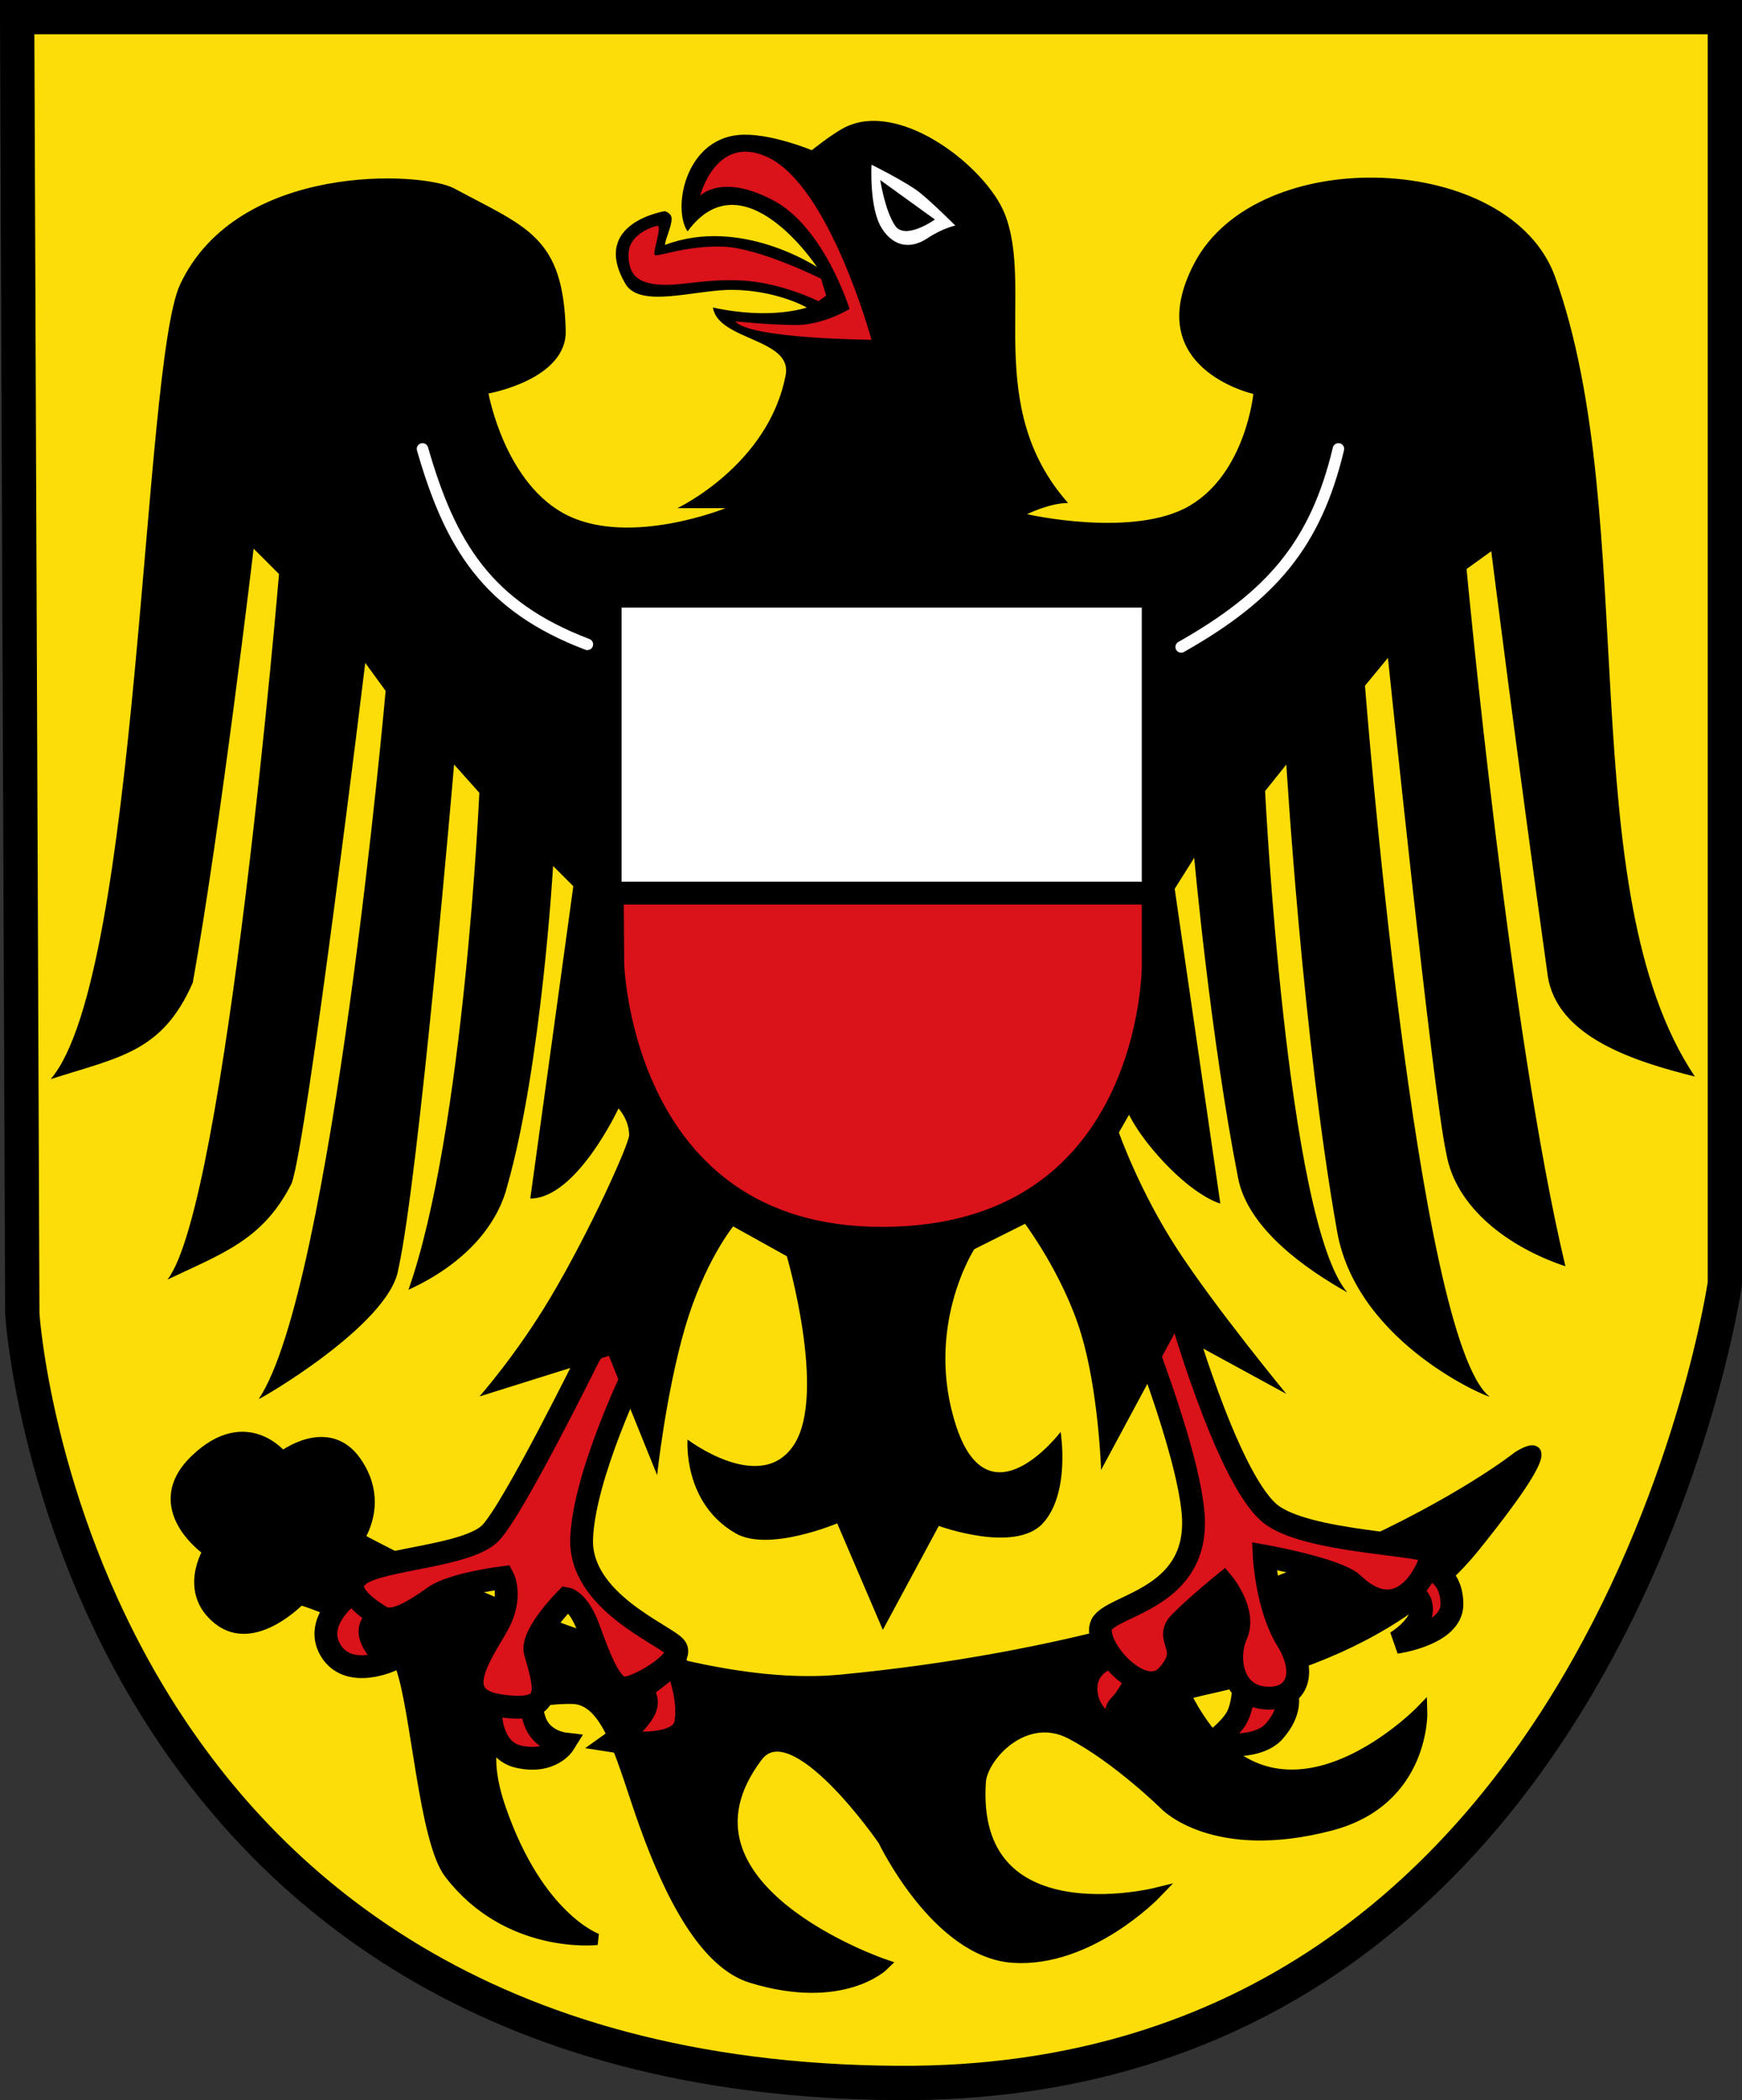 <?xml version="1.0" encoding="UTF-8" standalone="no"?>
<!-- Created with Inkscape (http://www.inkscape.org/) -->

<svg
   version="1.0"
   width="560.394"
   height="675.433"
   id="svg8142"
   sodipodi:docname="Wappen_Landkreis_Rottweil.svg"
   inkscape:version="1.2 (dc2aeda, 2022-05-15)"
   xmlns:inkscape="http://www.inkscape.org/namespaces/inkscape"
   xmlns:sodipodi="http://sodipodi.sourceforge.net/DTD/sodipodi-0.dtd"
   xmlns="http://www.w3.org/2000/svg"
   xmlns:svg="http://www.w3.org/2000/svg">
  <rect width="100%" height="100%" fill="#333333" stroke="none"/>
  <sodipodi:namedview
     id="namedview5351"
     pagecolor="#ffffff"
     bordercolor="#000000"
     borderopacity="0.25"
     inkscape:showpageshadow="2"
     inkscape:pageopacity="0.0"
     inkscape:pagecheckerboard="0"
     inkscape:deskcolor="#d1d1d1"
     showgrid="false"
     inkscape:current-layer="layer1" />
  <defs
     id="defs8144" />
  <g
     transform="translate(60.575,-37.503)"
     id="layer1">
    <path
       d="M -55.059,43.019 L 494.302,43.019 L 494.302,450.343 C 494.302,450.343 456.773,708.845 228.231,707.414 C -37.887,705.798 -53.397,460.129 -53.397,460.129 L -55.059,43.019"
       id="path3867"
       style="fill:#fcdd09;fill-opacity:1;fill-rule:nonzero;stroke:none" />
    <path
       d="M -55.059,43.019 L 494.302,43.019 L 494.302,450.343 C 494.302,450.343 456.773,708.845 228.231,707.414 C -37.887,705.798 -53.397,460.129 -53.397,460.129 L -55.059,43.019 z"
       id="path3869"
       style="fill:none;stroke:#000000;stroke-width:11.032;stroke-linecap:butt;stroke-linejoin:miter;stroke-miterlimit:4;stroke-dasharray:none;stroke-opacity:1" />
    <path
       d="M 54.712,532.233 C 54.712,532.233 62.928,520.785 53.927,507.768 C 44.925,494.704 30.246,506.106 30.246,506.106 C 30.246,506.106 18.798,491.427 2.503,506.937 C -13.837,522.447 6.566,536.295 6.566,536.295 C 6.566,536.295 -1.605,549.359 9.843,558.314 C 21.245,567.315 35.97,551.805 35.97,551.805 C 35.97,551.805 63.713,559.976 68.606,573.824 C 73.499,587.718 76.038,629.448 84.116,639.973 C 102.904,664.484 131.477,661.207 131.477,661.207 C 131.477,661.207 112.69,654.652 100.457,619.569 C 88.178,584.487 114.305,583.656 123.307,583.656 C 135.493,583.656 139.602,603.967 146.987,624.462 C 154.881,646.435 166.052,668.823 181.239,673.439 C 210.643,682.394 223.707,669.377 223.707,669.377 C 223.707,669.377 151.188,644.681 182.901,602.444 C 194.579,586.841 223.707,629.356 223.707,629.356 C 223.707,629.356 240.833,665.269 265.344,666.931 C 289.809,668.546 311.043,646.527 311.043,646.527 C 311.043,646.527 251.45,661.207 254.727,610.614 C 255.235,602.398 269.037,587.118 284.085,595.058 C 299.226,603.044 314.321,617.954 314.321,617.954 C 314.321,617.954 329.831,634.249 367.36,624.462 C 397.872,616.523 396.764,587.718 396.764,587.718 C 396.764,587.718 348.572,637.526 320.829,582.825 C 319.491,580.24 380.423,576.317 413.89,534.679 C 447.357,493.042 427.784,506.106 427.784,506.106 C 427.784,506.106 355.127,564.084 209.812,577.932 C 147.864,583.841 54.712,532.233 54.712,532.233"
       id="path3871"
       style="fill:#000000;fill-opacity:1;fill-rule:nonzero;stroke:none" />
    <path
       d="M 54.712,532.233 C 54.712,532.233 62.928,520.785 53.927,507.768 C 44.925,494.704 30.246,506.106 30.246,506.106 C 30.246,506.106 18.798,491.427 2.503,506.937 C -13.837,522.447 6.566,536.295 6.566,536.295 C 6.566,536.295 -1.605,549.359 9.843,558.314 C 21.245,567.315 35.97,551.805 35.97,551.805 C 35.97,551.805 63.713,559.976 68.606,573.824 C 73.499,587.718 76.038,629.448 84.116,639.973 C 102.904,664.484 131.477,661.207 131.477,661.207 C 131.477,661.207 112.69,654.652 100.457,619.569 C 88.178,584.487 114.305,583.656 123.307,583.656 C 135.493,583.656 139.602,603.967 146.987,624.462 C 154.881,646.435 166.052,668.823 181.239,673.439 C 210.643,682.394 223.707,669.377 223.707,669.377 C 223.707,669.377 151.188,644.681 182.901,602.444 C 194.579,586.841 223.707,629.356 223.707,629.356 C 223.707,629.356 240.833,665.269 265.344,666.931 C 289.809,668.546 311.043,646.527 311.043,646.527 C 311.043,646.527 251.45,661.207 254.727,610.614 C 255.235,602.398 269.037,587.118 284.085,595.058 C 299.226,603.044 314.321,617.954 314.321,617.954 C 314.321,617.954 329.831,634.249 367.36,624.462 C 397.872,616.523 396.764,587.718 396.764,587.718 C 396.764,587.718 348.572,637.526 320.829,582.825 C 319.491,580.24 380.423,576.317 413.89,534.679 C 447.357,493.042 427.784,506.106 427.784,506.106 C 427.784,506.106 355.127,564.084 209.812,577.932 C 147.864,583.841 54.712,532.233 54.712,532.233 z"
       id="path3873"
       style="fill:none;stroke:#000000;stroke-width:3.693;stroke-linecap:butt;stroke-linejoin:miter;stroke-miterlimit:4;stroke-dasharray:none;stroke-opacity:1" />
    <path
       d="M 53.05,549.359 C 53.05,549.359 39.986,558.36 45.71,568.146 C 51.434,577.932 65.329,571.377 65.329,571.377 C 65.329,571.377 60.435,568.977 58.774,564.084 C 57.158,559.191 62.051,557.529 62.051,557.529 L 53.05,549.359"
       id="path3875"
       style="fill:#da121a;fill-opacity:1;fill-rule:nonzero;stroke:none" />
    <path
       d="M 53.05,549.359 C 53.05,549.359 39.986,558.36 45.71,568.146 C 51.434,577.932 65.329,571.377 65.329,571.377 C 65.329,571.377 60.435,568.977 58.774,564.084 C 57.158,559.191 62.051,557.529 62.051,557.529 L 53.05,549.359 z"
       id="path3877"
       style="fill:none;stroke:#000000;stroke-width:7.34;stroke-linecap:butt;stroke-linejoin:miter;stroke-miterlimit:4;stroke-dasharray:none;stroke-opacity:1" />
    <path
       d="M 97.133,583.656 C 97.133,583.656 95.518,599.997 106.135,602.444 C 116.752,604.89 120.814,598.335 120.814,598.335 C 120.814,598.335 114.305,597.551 111.813,591.827 C 109.366,586.103 111.813,584.441 111.813,584.441 L 97.133,583.656"
       id="path3879"
       style="fill:#da121a;fill-opacity:1;fill-rule:nonzero;stroke:none" />
    <path
       d="M 97.133,583.656 C 97.133,583.656 95.518,599.997 106.135,602.444 C 116.752,604.89 120.814,598.335 120.814,598.335 C 120.814,598.335 114.305,597.551 111.813,591.827 C 109.366,586.103 111.813,584.441 111.813,584.441 L 97.133,583.656 z"
       id="path3881"
       style="fill:none;stroke:#000000;stroke-width:7.34;stroke-linecap:butt;stroke-linejoin:miter;stroke-miterlimit:4;stroke-dasharray:none;stroke-opacity:1" />
    <path
       d="M 145.279,581.21 C 145.279,581.21 149.388,583.656 146.11,588.549 C 142.879,593.442 137.155,597.504 137.155,597.504 C 137.155,597.504 158.343,600.828 160.005,591.827 C 161.62,582.825 156.727,572.208 156.727,572.208 L 145.279,581.21"
       id="path3883"
       style="fill:#da121a;fill-opacity:1;fill-rule:nonzero;stroke:none" />
    <path
       d="M 145.279,581.21 C 145.279,581.21 149.388,583.656 146.11,588.549 C 142.879,593.442 137.155,597.504 137.155,597.504 C 137.155,597.504 158.343,600.828 160.005,591.827 C 161.62,582.825 156.727,572.208 156.727,572.208 L 145.279,581.21 z"
       id="path3885"
       style="fill:none;stroke:#000000;stroke-width:7.34;stroke-linecap:butt;stroke-linejoin:miter;stroke-miterlimit:4;stroke-dasharray:none;stroke-opacity:1" />
    <path
       d="M 296.318,570.593 C 296.318,570.593 287.363,573.039 288.978,582.825 C 290.594,592.611 301.996,595.058 301.996,595.058 C 301.996,595.058 296.318,589.38 299.595,586.103 C 302.827,582.825 305.319,577.101 305.319,577.101 L 296.318,570.593"
       id="path3887"
       style="fill:#da121a;fill-opacity:1;fill-rule:nonzero;stroke:none" />
    <path
       d="M 296.318,570.593 C 296.318,570.593 287.363,573.039 288.978,582.825 C 290.594,592.611 301.996,595.058 301.996,595.058 C 301.996,595.058 296.318,589.38 299.595,586.103 C 302.827,582.825 305.319,577.101 305.319,577.101 L 296.318,570.593 z"
       id="path3889"
       style="fill:none;stroke:#000000;stroke-width:7.34;stroke-linecap:butt;stroke-linejoin:miter;stroke-miterlimit:4;stroke-dasharray:none;stroke-opacity:1" />
    <path
       d="M 353.465,582.825 C 353.465,582.825 355.081,587.764 349.357,594.273 C 343.679,600.782 328.954,598.335 328.954,598.335 C 328.954,598.335 334.678,594.273 337.124,590.165 C 339.571,586.103 339.571,578.763 339.571,578.763 L 353.465,582.825"
       id="path3891"
       style="fill:#da121a;fill-opacity:1;fill-rule:nonzero;stroke:none" />
    <path
       d="M 353.465,582.825 C 353.465,582.825 355.081,587.764 349.357,594.273 C 343.679,600.782 328.954,598.335 328.954,598.335 C 328.954,598.335 334.678,594.273 337.124,590.165 C 339.571,586.103 339.571,578.763 339.571,578.763 L 353.465,582.825 z"
       id="path3893"
       style="fill:none;stroke:#000000;stroke-width:7.34;stroke-linecap:butt;stroke-linejoin:miter;stroke-miterlimit:4;stroke-dasharray:none;stroke-opacity:1" />
    <path
       d="M 399.165,542.019 C 399.165,542.019 406.504,543.635 406.504,553.467 C 406.504,563.253 388.548,565.7 388.548,565.7 C 388.548,565.7 396.718,560.806 396.718,555.083 C 396.718,549.359 390.163,548.574 390.163,548.574 L 399.165,542.019"
       id="path3895"
       style="fill:#da121a;fill-opacity:1;fill-rule:nonzero;stroke:none" />
    <path
       d="M 399.165,542.019 C 399.165,542.019 406.504,543.635 406.504,553.467 C 406.504,563.253 388.548,565.7 388.548,565.7 C 388.548,565.7 396.718,560.806 396.718,555.083 C 396.718,549.359 390.163,548.574 390.163,548.574 L 399.165,542.019 z"
       id="path3897"
       style="fill:none;stroke:#000000;stroke-width:7.34;stroke-linecap:butt;stroke-linejoin:miter;stroke-miterlimit:4;stroke-dasharray:none;stroke-opacity:1" />
    <path
       d="M 128.985,473.47 C 128.985,473.47 104.473,523.231 97.133,530.617 C 89.794,537.957 62.836,538.788 55.496,543.635 C 48.157,548.574 57.989,555.083 62.051,557.529 C 66.113,559.976 73.453,555.083 79.176,551.02 C 84.901,546.912 101.242,544.881 101.242,544.881 C 101.242,544.881 104.473,551.02 99.58,559.976 C 94.687,568.931 83.239,583.656 100.411,586.103 C 117.537,588.549 115.136,581.117 111.628,568.838 C 110.059,563.253 121.645,551.667 121.645,551.667 C 121.645,551.667 125.522,552.267 128.8,561.268 C 132.077,570.223 135.493,579.548 139.602,580.379 C 143.664,581.21 160.005,571.424 156.727,567.315 C 153.45,563.253 125.707,552.636 126.538,532.233 C 127.323,511.83 143.664,478.363 143.664,478.363 L 143.664,453.021 L 128.985,473.47"
       id="path3899"
       style="fill:#da121a;fill-opacity:1;fill-rule:nonzero;stroke:none" />
    <path
       d="M 128.985,473.47 C 128.985,473.47 104.473,523.231 97.133,530.617 C 89.794,537.957 62.836,538.788 55.496,543.635 C 48.157,548.574 57.989,555.083 62.051,557.529 C 66.113,559.976 73.453,555.083 79.176,551.02 C 84.901,546.912 101.242,544.881 101.242,544.881 C 101.242,544.881 104.473,551.02 99.58,559.976 C 94.687,568.931 83.239,583.656 100.411,586.103 C 117.537,588.549 115.136,581.117 111.628,568.838 C 110.059,563.253 121.645,551.667 121.645,551.667 C 121.645,551.667 125.522,552.267 128.8,561.268 C 132.077,570.223 135.493,579.548 139.602,580.379 C 143.664,581.21 160.005,571.424 156.727,567.315 C 153.45,563.253 125.707,552.636 126.538,532.233 C 127.323,511.83 143.664,478.363 143.664,478.363 L 143.664,453.021 L 128.985,473.47 z"
       id="path3901"
       style="fill:none;stroke:#000000;stroke-width:7.34;stroke-linecap:butt;stroke-linejoin:miter;stroke-miterlimit:4;stroke-dasharray:none;stroke-opacity:1" />
    <path
       d="M 304.488,461.237 C 304.488,461.237 321.383,502.921 323.23,524.062 C 325.676,551.805 297.102,553.467 293.825,559.976 C 290.594,566.484 306.935,585.318 315.059,576.317 C 323.23,567.315 313.444,564.869 319.168,559.191 C 324.892,553.467 333.016,546.912 333.016,546.912 C 333.016,546.912 340.402,555.913 337.124,563.253 C 333.847,570.593 335.509,583.656 347.741,583.656 C 356.743,583.656 359.974,575.486 353.465,564.915 C 346.91,554.298 346.126,537.957 346.126,537.957 C 346.126,537.957 369.668,542.157 374.653,546.912 C 390.994,562.422 399.995,540.403 399.995,537.126 C 399.995,533.895 359.143,533.895 347.741,524.062 C 333.708,512.061 318.337,457.129 318.337,457.129 L 304.488,461.237"
       id="path3903"
       style="fill:#da121a;fill-opacity:1;fill-rule:nonzero;stroke:none" />
    <path
       d="M 304.488,461.237 C 304.488,461.237 321.383,502.921 323.23,524.062 C 325.676,551.805 297.102,553.467 293.825,559.976 C 290.594,566.484 306.935,585.318 315.059,576.317 C 323.23,567.315 313.444,564.869 319.168,559.191 C 324.892,553.467 333.016,546.912 333.016,546.912 C 333.016,546.912 340.402,555.913 337.124,563.253 C 333.847,570.593 335.509,583.656 347.741,583.656 C 356.743,583.656 359.974,575.486 353.465,564.915 C 346.91,554.298 346.126,537.957 346.126,537.957 C 346.126,537.957 369.668,542.157 374.653,546.912 C 390.994,562.422 399.995,540.403 399.995,537.126 C 399.995,533.895 359.143,533.895 347.741,524.062 C 333.708,512.061 318.337,457.129 318.337,457.129 L 304.488,461.237 z"
       id="path3905"
       style="fill:none;stroke:#000000;stroke-width:7.34;stroke-linecap:butt;stroke-linejoin:miter;stroke-miterlimit:4;stroke-dasharray:none;stroke-opacity:1" />
    <path
       d="M -2.667,129.063 C 15.844,89.411 75.53,92.688 85.501,98.089 C 108.997,110.691 120.629,113.599 121.414,143.788 C 121.876,159.575 96.58,164.053 96.58,164.053 C 96.58,164.053 101.842,193.55 122.245,203.382 C 142.648,213.168 172.837,200.936 172.837,200.936 L 157.327,200.936 C 157.327,200.936 186.732,187.041 192.179,158.052 C 194.348,146.327 170.391,147.02 168.775,136.403 C 187.563,140.511 198.965,136.403 198.965,136.403 C 198.965,136.403 189.594,130.956 175.284,130.725 C 163.467,130.54 145.372,136.91 140.617,128.786 C 129.169,109.168 153.265,105.429 153.265,105.429 C 153.265,105.429 155.481,105.936 155.481,107.829 C 155.527,110.322 153.357,114.569 153.357,116.276 C 177.73,107.044 202.242,123.385 202.242,123.385 C 202.242,123.385 178.561,87.472 160.605,111.937 C 155.712,104.598 159.774,82.579 176.946,80.917 C 186.593,79.994 200.58,85.81 200.58,85.81 C 200.58,85.81 207.043,80.594 211.197,78.471 C 229.108,69.515 256.666,91.303 262.62,106.213 C 272.222,130.217 255.466,168.208 283.024,199.274 C 277.069,199.274 269.822,202.874 269.822,202.874 C 269.822,202.874 304.258,210.722 322.214,200.105 C 340.171,189.488 342.617,164.192 342.617,164.192 C 342.617,164.192 305.919,156.021 323.599,122.231 C 344.002,83.179 425.384,86.364 439.74,126.663 C 467.529,204.167 444.679,324.185 484.655,383.733 C 465.406,378.932 440.109,371.085 437.294,351.097 C 427.507,280.933 419.152,214.784 419.152,214.784 L 411.213,220.508 C 411.213,220.508 425.107,369.885 443.017,444.758 C 425.107,438.803 407.658,426.155 404.658,408.291 C 400.365,388.903 385.916,249.082 385.916,249.082 L 378.531,258.037 C 378.531,258.037 394.872,467.838 418.552,486.626 C 419.983,487.734 376.084,470.285 369.575,433.587 C 358.497,371.316 353.234,283.379 353.234,283.379 L 346.403,291.919 C 346.403,291.919 353.234,430.309 372.853,453.159 C 359.789,445.82 340.956,432.848 337.724,416.415 C 328.769,370.716 323.599,313.384 323.599,313.384 L 317.321,323.355 L 332,424.586 C 332,424.586 325.492,422.97 315.706,413.184 C 305.919,403.351 302.642,396.012 302.642,396.012 L 299.365,401.736 C 299.365,401.736 305.919,420.477 318.152,439.265 C 330.384,458.052 353.234,485.795 353.234,485.795 L 317.321,466.223 L 293.641,510.26 C 293.641,510.26 292.856,484.964 287.132,466.223 C 281.408,447.435 269.175,431.094 269.175,431.094 L 252.834,439.265 C 252.834,439.265 236.54,464.561 247.11,496.412 C 257.727,528.263 280.623,498.028 280.623,498.028 C 280.623,498.028 283.855,517.646 274.899,527.432 C 265.898,537.218 241.433,528.263 241.433,528.263 L 223.429,561.684 L 208.751,527.432 C 208.751,527.432 186.732,536.757 176.115,530.663 C 158.989,520.877 160.605,500.474 160.605,500.474 C 160.605,500.474 184.239,518.477 194.856,502.136 C 205.473,485.795 192.548,441.527 192.548,441.527 L 175.284,431.925 C 175.284,431.925 166.006,443.281 159.774,464.561 C 153.588,485.887 150.819,511.922 150.819,511.922 L 135.309,473.562 L 93.671,486.626 C 93.671,486.626 105.766,472.916 116.521,454.775 C 129.631,432.71 141.817,405.244 141.817,402.567 C 141.817,397.628 138.401,393.981 138.401,393.981 C 138.401,393.981 124.922,422.97 110.012,422.97 C 110.151,422.185 123.861,322.524 123.861,322.524 L 117.352,316.015 C 117.352,316.015 113.659,380.086 102.627,418.862 C 100.226,428.694 92.056,442.542 70.822,452.328 C 88.732,401.551 93.625,292.473 93.625,292.473 L 85.501,283.379 C 85.501,283.379 74.238,415.676 67.544,445.82 C 64.544,463.73 22.214,488.103 22.676,487.411 C 46.31,452.328 63.482,259.699 63.482,259.699 L 56.927,250.697 C 56.927,250.697 38.14,404.967 33.247,418.077 C 24.061,436.357 10.859,440.65 -6.729,449.051 C 12.059,425.37 29.185,222.124 29.185,222.124 L 21.014,213.953 C 21.014,213.953 10.397,303.736 1.442,353.544 C -8.344,375.793 -21.731,377.363 -44.258,384.564 C -15.73,351.097 -14.761,155.098 -2.667,129.063"
       id="path3907"
       style="fill:#000000;fill-opacity:1;fill-rule:nonzero;stroke:none" />
    <path
       d="M 219.783,90.473 C 219.783,90.473 231.231,96.15 235.339,99.474 C 239.401,102.705 246.741,110.045 246.741,110.045 C 246.741,110.045 242.633,110.876 237.74,114.153 C 232.847,117.384 227.169,117.384 223.061,110.876 C 218.998,104.367 219.783,90.473 219.783,90.473"
       id="path3909"
       style="fill:#ffffff;fill-opacity:1;fill-rule:nonzero;stroke:none" />
    <path
       d="M 222.599,95.412 L 240.186,108.106 C 240.186,108.106 230.585,114.938 227.353,110.045 C 224.076,105.152 222.599,95.412 222.599,95.412"
       id="path3911"
       style="fill:#000000;fill-opacity:1;fill-rule:nonzero;stroke:none" />
    <path
       d="m 75.345,181.871 c 8.89,30.975 20.843,50.659 53.039,62.871"
       id="path3913"
       style="fill:none;stroke:#ffffff;stroke-width:3.693;stroke-linecap:round;stroke-linejoin:miter;stroke-miterlimit:4;stroke-dasharray:none;stroke-opacity:1"
       sodipodi:nodetypes="cc" />
    <path
       d="m 369.991,181.871 c -7.296,30.563 -21.448,47.198 -50.592,63.702"
       id="path3915"
       style="fill:none;stroke:#ffffff;stroke-width:3.693;stroke-linecap:round;stroke-linejoin:round;stroke-miterlimit:4;stroke-dasharray:none;stroke-opacity:1"
       sodipodi:nodetypes="cc" />
    <path
       d="M 164.667,100.443 C 164.667,100.443 169.791,80.363 186.316,88.026 C 206.304,97.258 219.783,146.789 219.783,146.789 C 219.783,146.789 180.454,146.466 176.023,140.88 C 175.93,140.788 185.624,141.942 195.318,142.034 C 204.227,142.127 212.72,136.864 212.72,136.864 C 212.72,136.864 204.642,110.783 188.394,102.059 C 171.637,93.058 164.667,100.443 164.667,100.443"
       id="path3917"
       style="fill:#da121a;fill-opacity:1;fill-rule:nonzero;stroke:none" />
    <path
       d="M 135.724,230.063 L 310.397,230.063 L 310.397,348.42 C 310.397,348.42 310.397,435.756 223.061,435.756 C 139.001,435.756 136.555,347.589 136.555,347.589 L 135.724,230.063"
       id="path3919"
       style="fill:#da121a;fill-opacity:1;fill-rule:nonzero;stroke:none" />
    <path
       d="M 135.724,230.063 L 310.397,230.063 L 310.397,348.42 C 310.397,348.42 310.397,435.756 223.061,435.756 C 139.001,435.756 136.555,347.589 136.555,347.589 L 135.724,230.063 z"
       id="path3921"
       style="fill:none;stroke:#000000;stroke-width:7.34;stroke-linecap:butt;stroke-linejoin:miter;stroke-miterlimit:4;stroke-dasharray:none;stroke-opacity:1" />
    <path
       d="M 135.724,324.739 L 310.401,324.739 L 310.401,229.242 L 135.724,229.242 L 135.724,324.739 z"
       id="path3923"
       style="fill:#ffffff;fill-opacity:1;fill-rule:nonzero;stroke:none" />
    <path
       d="M 310.397,324.739 L 135.719,324.739 L 135.719,229.242 L 310.397,229.242 L 310.397,324.739 z"
       id="path3925"
       style="fill:none;stroke:#000000;stroke-width:7.34;stroke-linecap:butt;stroke-linejoin:miter;stroke-miterlimit:4;stroke-dasharray:none;stroke-opacity:1" />
    <path
       d="M 150.634,110.183 C 150.634,110.183 141.771,112.214 141.633,119.185 C 141.494,126.109 144.864,128.601 151.788,129.063 C 158.712,129.479 166.744,127.078 178.192,127.724 C 191.071,128.463 202.704,134.372 202.704,134.372 L 205.196,132.571 L 203.581,127.17 C 203.581,127.17 183.824,117.246 172.053,116.83 C 160.235,116.369 150.772,120.339 150.034,119.462 C 149.295,118.585 152.849,109.306 150.634,110.183"
       id="path3927"
       style="fill:#da121a;fill-opacity:1;fill-rule:nonzero;stroke:none" />
  </g>
</svg>
